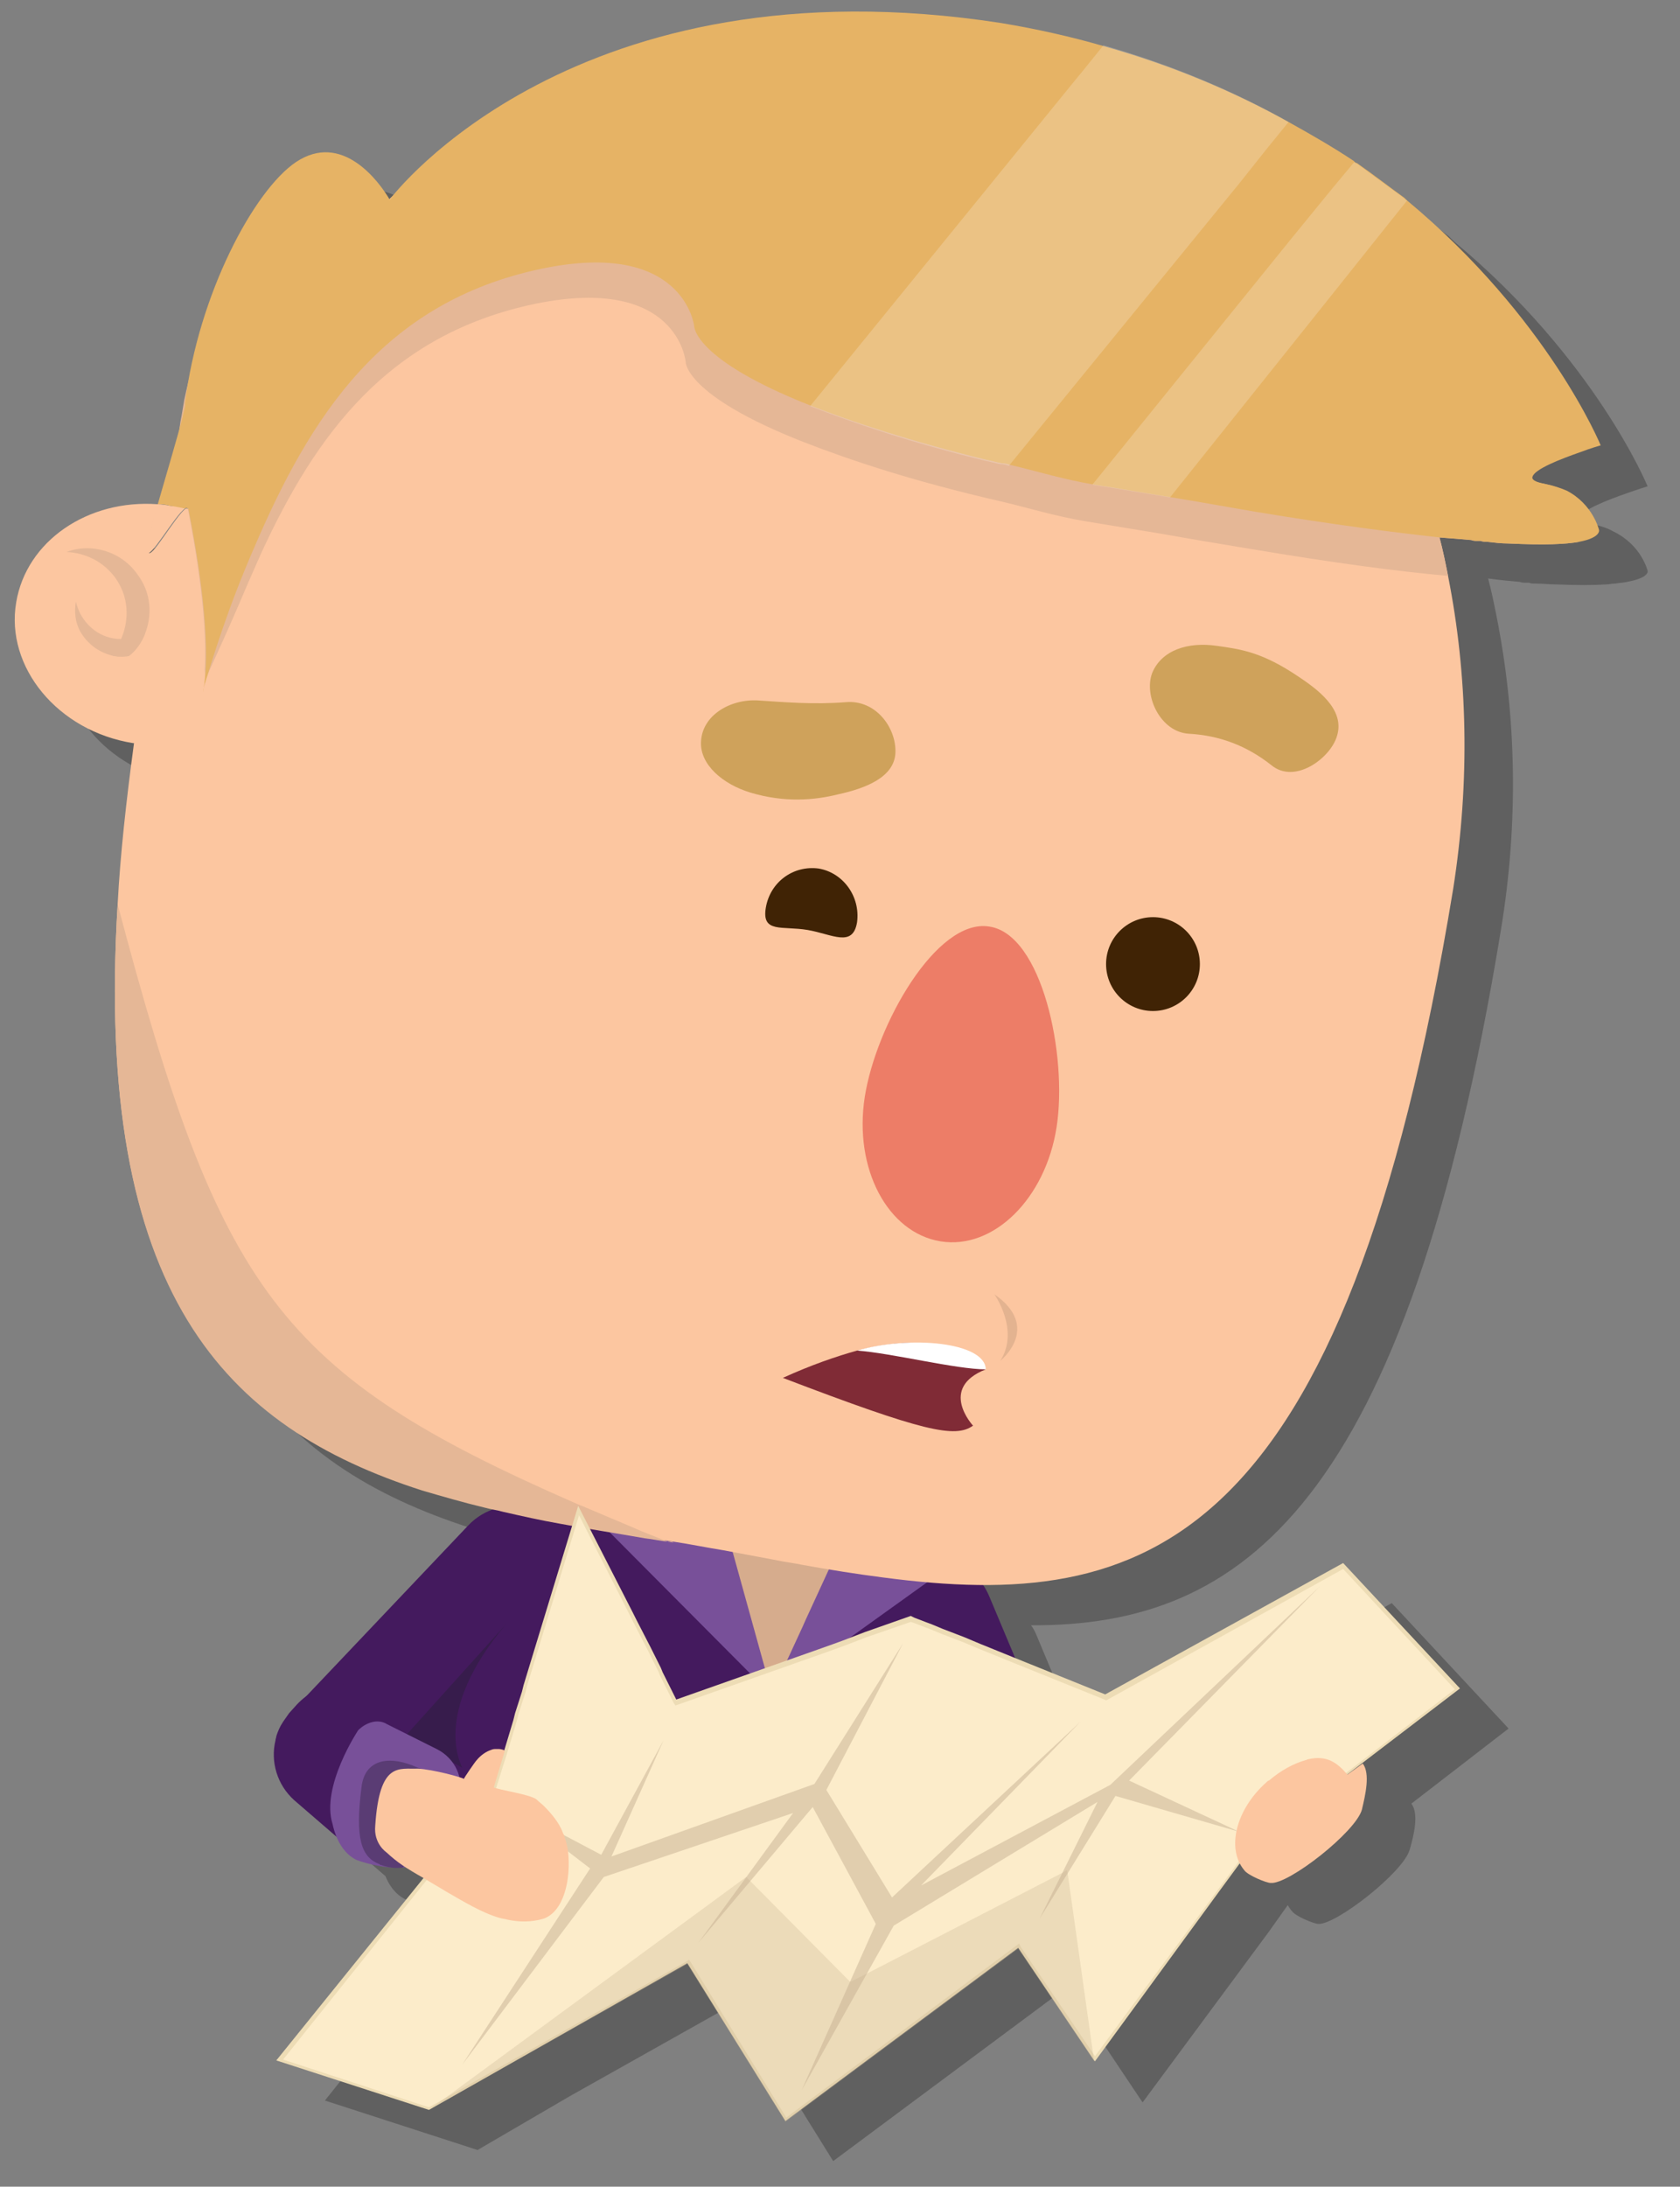 <?xml version="1.0" encoding="UTF-8"?> <!-- Generator: Adobe Illustrator 23.0.2, SVG Export Plug-In . SVG Version: 6.00 Build 0) --> <svg xmlns="http://www.w3.org/2000/svg" xmlns:xlink="http://www.w3.org/1999/xlink" id="Layer_1" x="0px" y="0px" viewBox="0 0 197 256.3" xml:space="preserve"><rect x="0" y="0" width="197" height="256.3" fill="#808080" stroke="none"/> <g> <path opacity="0.25" d="M193.2,66.9c0,0,0.3,0.8-2.4,1.3c-0.4,0.1-0.8,0.1-1.4,0.2c0,0,0,0,0,0c-0.4,0-0.7,0.1-1.1,0.1 c-1.5,0.1-3.4,0.1-5.8,0c-0.8,0-1.6-0.1-2.5-0.1c-0.2,0-0.5,0-0.7-0.1c-0.1,0-0.2,0-0.4,0c-0.2,0-0.5,0-0.7-0.1 c-1.1-0.1-2.3-0.2-3.7-0.4c0.4,1.5,0.7,3,1,4.5c2.3,11.6,2.6,24,0.5,36.7c-11.1,67.6-30.3,81.6-55.1,81.5c0.3,0.4,0.5,0.8,0.7,1.3 l3.1,7.4l10.6,4.2h0l27.9-15.5l13.7,14.7h0l-11.4,8.8c0,0,0,0,0,0c0.9,1.2,0.3,3.7-0.2,5.4c-0.7,2.6-8.6,8.8-10.7,8.7 c-0.5,0-2.7-0.9-3.1-1.5c-0.2-0.2-0.3-0.4-0.5-0.7l-2.2,3.1L134,246.4l-0.1-0.1L125,233l-27.3,20.3l-11.5-18.5l-19.4,10.9L56,252 l0,0l-17.9-5.8l17.2-21.5c-0.5-0.3-1-0.5-1.4-0.8c-0.2-0.1-0.4-0.3-0.6-0.4c0,0,0,0,0,0c-0.2,0-0.3,0-0.5,0c-0.1,0-0.4,0-0.9,0 c-2.4-0.1-4.4-0.9-4.4-0.9c-1.2-0.6-1.9-1.7-2.3-2.7l-5.1-4.4c-2-1.8-2.8-4.5-2.2-7c0-0.2,0.1-0.3,0.1-0.5c0.2-0.6,0.4-1.1,0.8-1.7 c0.2-0.3,0.5-0.7,0.8-1l0.3-0.3c0.1-0.2,0.2-0.3,0.3-0.4l20.4-21.5c0.8-0.8,1.8-1.5,2.8-1.8c-0.3-0.1-0.6-0.1-0.9-0.2 c-2.5-0.6-4.9-1.3-7.3-2c-23-7.4-38.5-22.9-35.7-68.7c0.3-5.8,1-12,1.9-18.7c0,0-0.1,0-0.1,0c-8.8-1.4-15-8.9-13.7-16.5 C8.7,68,16,63.1,24.1,63.7c1-3.5,2.3-7.8,2.9-10.2c0.1-0.6,0.2-1.2,0.3-1.8c0,0,0,0,0,0c1.5-12.8,8.1-24.9,13-28.2 c5.4-3.7,9.6,2.2,11,4.4c0,0,0,0,0,0C51.8,27.5,73.1-0.3,123,7.4c4.2,0.7,8.2,1.6,12,2.7c8.2,2.3,15.4,5.4,21.7,8.9 c2.7,1.5,5.3,3,7.7,4.6c0,0,0,0.1,0.1,0.1c0,0,0,0,0.1,0.1c0,0,0,0,0,0c0.1,0.1,0.2,0.2,0.4,0.3c1.7,1.2,3.3,2.4,4.9,3.6 c0.1,0.1,0.2,0.2,0.3,0.3c0,0,0,0,0,0c0,0,0.1,0.1,0.1,0.1c0,0,0.1,0.1,0.1,0.1c0,0,0.1,0.1,0.1,0.1v0 c16.6,13.8,22.7,28.7,22.7,28.7s-1,0.3-2.4,0.8c-2.3,0.8-5.4,2-5.6,2.9c0,0.3,0.4,0.5,1.4,0.7c1,0.2,1.9,0.5,2.6,0.9c0,0,0,0,0,0 c0,0,0,0,0,0C192.5,63.9,193.2,66.9,193.2,66.9z"></path> <g> <path fill="#441A5E" d="M68.1,186.1c-0.3,1.2-0.9,2.3-1.8,3.3l-7.9,8.4l-8.6,9.1l-0.9,1c0,0,0,0,0,0l-0.1,0.1l-1,1.1 c-0.5,0.5-1.2,0.6-2.1,0.4l0,0c-0.2-0.1-0.5-0.2-0.8-0.3c0,0,0,0-0.1,0c-0.1,0-0.2-0.1-0.2-0.1c-0.8-0.3-1.6-0.8-2.4-1.4 c-0.9-0.6-1.8-1.4-2.6-2.2c-0.1-0.1-2.1,1.7-2.1,1.7c-2.5-2.6-4.2-5.6-3-6.9l20.4-21.5c1.9-2,4.6-2.7,7.1-2c0.2,0,0.3,0.1,0.5,0.1 c0.6,0.2,1.1,0.5,1.7,0.8c0.3,0.2,0.7,0.5,1,0.8l1,0.9c1.4,1.3,2.2,3.1,2.2,4.9C68.3,184.8,68.2,185.5,68.1,186.1z"></path> <path fill="#441A5E" d="M41.7,197.6c1.2,0.3,2.3,0.8,3.3,1.7c0,0,6,5.7,5.8,6.6c0,0-7.6,12.6-9,11.4l-7.3-6.3 c-2-1.8-2.8-4.5-2.2-7c0-0.2,0.1-0.3,0.1-0.5c0.2-0.6,0.4-1.1,0.8-1.7c0.2-0.3,0.5-0.7,0.7-1l0.9-1c1.3-1.4,3-2.2,4.8-2.4 C40.3,197.4,41,197.5,41.7,197.6z"></path> <path fill="#441A5E" d="M122.5,224l0.8-0.3c3.8-1.6,5.6-5.9,4-9.7L116,187.1c-1.6-3.8-5.9-5.6-9.7-4l-0.8,0.3 c-3.8,1.6-5.6,5.9-4,9.7l11.3,26.9C114.4,223.8,118.7,225.6,122.5,224z"></path> <path fill="#441A5E" d="M110.7,229.2l-63-10.8l10.5-36.1c0.5-2.4,1.5-4.5,2.8-6c0.3-0.4,0.6-0.8,1-1.1c0.3-0.3,0.7-0.6,1.1-0.9 c0.8-0.5,1.5-0.9,2.3-1c0.6-0.1,1.2-0.1,1.8,0c0,0,44.6,9.8,44.8,9.8c0.2,0.1,0.4,0.1,0.6,0.2c1,0.5,1.8,1.3,2.4,2.3 c0,0.1,0.1,0.1,0.1,0.2c0.3,0.5,0.5,1,0.7,1.6c0.2,0.7,0.4,1.4,0.5,2.2C116.5,191.3,110.7,229.2,110.7,229.2z"></path> <polygon fill="#D6AC8D" points="90.5,198.7 78.7,170.5 106.7,172.7 "></polygon> <polygon fill="#785099" points="90.6,198.8 70.3,178.4 80.2,161.3 "></polygon> <polygon fill="#785099" points="113.8,181.8 111.9,183.1 110.2,184.4 108.8,185.4 98.9,192.5 98.3,193 94.7,195.6 93.7,196.3 90.7,198.5 90.7,198.5 90.5,198.6 90.5,198.6 90.5,198.7 90.5,198.6 90.5,198.5 94.1,190.7 94.5,189.8 98,182.2 98.5,181.1 98.9,180.3 99.3,179.3 102.5,172.4 106.7,163.3 113.1,180.1 "></polygon> <path fill="#371C4C" d="M59.4,190.3l-11.8,13.1l6.6,3.8C54.3,207.2,50.3,201,59.4,190.3z"></path> <path fill="#785099" d="M51.2,205c2.2,1.1,3.3,3.5,2.6,5.9l-1.2,4.1c-2.2,6.4-10.8,3-10.8,3c-2.1-1-2.7-3.7-2.8-4.2 c-1.4-4.4,3-11,3-11c0.9-0.9,2.3-1.4,3.4-0.7L51.2,205z"></path> <path fill="#FCC6A0" d="M170.4,104.2c-12.8,77.9-36.3,84.7-66.8,80.7c-3.1-0.4-6.3-0.9-9.6-1.5c-0.9-0.2-1.9-0.3-2.8-0.5 c-2.1-0.4-4.3-0.8-6.4-1.2c-1.9-0.3-3.8-0.7-5.8-1c-0.2,0-0.5-0.1-0.7-0.1l0,0c-0.9-0.1-1.8-0.3-2.7-0.4c-3.4-0.6-6.7-1.1-9.9-1.7 c-2.3-0.4-4.5-0.9-6.7-1.4c-0.7-0.2-1.5-0.3-2.2-0.5c-2.5-0.6-4.9-1.3-7.3-2c-23-7.4-38.5-22.9-35.7-68.7c0.3-5.7,1-12,1.9-18.7 c0.4-2.6,0.8-5.3,1.2-8c0.9-5.3,2.1-10.4,3.7-15.3c0.4-1.4,0.9-2.8,1.4-4.1c0,0,0-0.1,0-0.1C27,46.3,34.4,34.7,43.6,25.4 c0.7-0.7,1.5-1.5,2.2-2.2c0,0,0,0,0,0c1-1,2.1-1.9,3.1-2.8c0,0,0,0,0,0C65.6,6.1,86.7-1,108.2,2.5c6.6,1.1,12.8,3.1,18.7,5.9 c1,0.5,2,1,3.1,1.6c5.6,3.1,10.7,6.9,15.4,11.3c2.2,2.1,4.3,4.4,6.2,6.7c1.7,2,3.3,4.2,4.7,6.4c5.7,8.4,9.9,18.1,12.5,28.6 c0.4,1.5,0.7,3,1,4.5C172.1,79.1,172.4,91.5,170.4,104.2z"></path> <path fill="#FCC6A0" d="M33.8,75.8c-1.3,7.7-9.4,12.7-18.1,11.3c0,0-0.1,0-0.1,0c-8.8-1.4-15-8.9-13.7-16.5 c1.2-7.2,8.4-12.1,16.6-11.5c-0.7,2.5-1.2,4.6-1.1,5.5c0.1,1.4,3.2-4.2,4.4-5c0.1,0,0.2,0,0.3,0.1c0,0,0.1,0,0.1,0 c3.1,0.8,5.7,2.4,7.8,4.5l0,0c0.3,0.3,0.5,0.6,0.8,0.9C33.2,68.1,34.5,71.9,33.8,75.8z"></path> <path fill="#E5B796" d="M17,74.3c-0.4,1-1,1.9-1.9,2.6c-0.7,0.1-1.4,0.1-2.1-0.1c0.5-0.6,0.9-1.2,1.2-1.9c1-2.3,0.9-5-0.7-7.2 c-1.4-1.9-3.5-2.9-5.7-3c2.9-1.1,6.4-0.1,8.3,2.6C17.7,69.4,17.9,72,17,74.3z"></path> <path fill="#E5B796" d="M17,74.3c-0.4,1-1,1.9-1.9,2.6c-0.7,0.1-1.4,0.1-2.1-0.1c-1.5-0.4-2.8-1.4-3.6-2.8 c-0.6-1.1-0.7-2.3-0.5-3.5c0.1,0.5,0.3,1,0.5,1.4c1,1.9,2.8,3,4.8,3c0.9,0,1.7-0.2,2.5-0.6C16.9,74.3,17,74.3,17,74.3z"></path> <path fill="#FCC6A0" d="M21.7,59.6c-1.2,0.8-4.3,6.3-4.4,5c-0.1-0.9,0.5-3,1.1-5.5c0.6,0,1.1,0.1,1.7,0.2 C20.7,59.3,21.2,59.4,21.7,59.6z"></path> <path fill="#E5B796" d="M185.2,63.5c-1.6,0.3-4.1,0.4-8.4,0.2c-0.8,0-1.6-0.1-2.5-0.2c-0.2,0-0.5,0-0.7-0.1c-0.1,0-0.2,0-0.4,0 c-0.2,0-0.5,0-0.7-0.1c-1.1-0.1-2.3-0.2-3.7-0.3c0.4,1.5,0.7,3,1,4.5c-5.7-0.5-13.3-1.5-23.4-3.2c-3.7-0.6-7.2-1.2-10.6-1.8 l-8.5-1.4c-3.6-0.6-6.8-1.6-9.8-2.3c-10.5-2.4-17.9-4.9-23.3-7c-14-5.5-13.8-9.4-13.8-9.4s-0.9-10.2-17.6-6.8 c-17.3,3.6-25.8,15.4-32.2,29.3c-0.5,1.1-1,2.3-1.5,3.4c-3.3,7.8-4.5,10-5,11.4c0,0.1-0.1,0.2-0.1,0.3c0.1-0.4,0.1-0.8,0-1.5 c0.2-3,0-8.9-2-19c0-0.1,0-0.1-0.1-0.1c-0.1-0.1-0.2-0.1-0.3,0c-0.5-0.1-1-0.2-1.6-0.3c-0.1,0-0.3,0-0.4-0.1 c-0.2,0-0.5-0.1-0.7-0.1c0,0,0,0,0,0c1-3.2,1.9-6.3,2-7.4c0.1-0.9,0.2-1.9,0.4-2.8c0.1-0.6,0.2-1.2,0.3-1.8c0,0,0,0,0,0 c2.3-11.1,8-20.9,12.3-23.9c4.1-2.7,7.4-0.1,9.4,2.2c1.2,1.5,1.9,2.9,1.9,2.9S63.1-1.8,116.7,7c3.4,0.6,6.6,1.2,9.7,2 c0.8,0.2,1.5,0.4,2.3,0.6c0.4,0.1,0.8,0.2,1.3,0.4c6.9,2,13.1,4.6,18.5,7.5c0.7,0.3,1.3,0.7,1.9,1.1c2.1,1.2,4.1,2.3,6,3.5 c0.6,0.4,1.1,0.7,1.7,1.1c0,0,0.1-0.1,0.1-0.1c1.5,1.1,3,2.5,4.4,3.5c0.5,0.4,1.1,0.6,1.6,0.8l0,0c11.7,10.1,18.3,20.2,21,25.5 c-2.4,0.8-5.6,2.2-5.6,3.1c0,0,0,0,0,0c0,0.3,0.4,0.5,1.4,0.7c1,0.2,1.9,0.5,2.6,0.9c0,0,0,0-0.1,0c-3.1,1.1-6.7,2.8-3.3,3.4 C182.7,61.3,184.2,62.4,185.2,63.5z"></path> <path fill="#E6B365" d="M185.2,63.5c-1.6,0.3-4.1,0.4-8.3,0.2c-0.8,0-1.6-0.1-2.5-0.2c-0.2,0-0.5,0-0.7-0.1c-0.1,0-0.2,0-0.4,0 c-0.2,0-0.5,0-0.7-0.1c-1.1-0.1-2.3-0.2-3.7-0.3c-5.5-0.6-12.5-1.5-21.6-3c-3.5-0.6-6.8-1.2-9.9-1.7c-0.2,0-0.4-0.1-0.6-0.1 l-7.2-1.2c0,0,0,0-0.1,0l-1.2-0.2c-3.6-0.6-6.8-1.6-9.8-2.3c-0.3-0.1-0.6-0.2-1-0.2c-0.6-0.1-1.2-0.3-1.8-0.4 c-9-2.2-15.6-4.4-20.5-6.3c-14-5.5-13.8-9.4-13.8-9.4S80.2,28,63.5,31.5c-18.6,3.9-27.1,17.3-33.7,32.7c0,0,0,0,0,0 c-3.1,7.1-4.9,13.1-5.7,15.7c0,0.1-0.1,0.2-0.1,0.3c-0.1,0.4-0.2,0.7-0.2,0.9c0.1-0.4,0.2-1.2,0.3-2.4c0.2-3,0-8.9-2-19 c0-0.1,0-0.1-0.1-0.1c-0.1-0.1-0.2-0.1-0.3,0c-0.5-0.1-1-0.2-1.6-0.3c-0.1,0-0.3,0-0.4-0.1c-0.2,0-0.5-0.1-0.7-0.1 c-0.1,0-0.1,0-0.2,0l0,0c-0.1,0-0.2,0-0.3,0c1-3.5,2.3-7.8,2.9-10.2c0.1-0.6,0.3-1.1,0.3-1.4c0-0.1,0-0.2,0-0.3c0,0,0,0,0,0 c1.6-12.8,8.1-24.9,13-28.2c5.4-3.6,9.7,2.2,11,4.4c0,0,0,0,0,0C46.1,22.8,67.5-5,117.4,2.7c4.2,0.7,8.2,1.6,12,2.7 c8.2,2.3,15.4,5.4,21.7,8.9c2.7,1.5,5.3,3,7.7,4.6c0,0,0,0.1,0.1,0.1c0,0,0,0,0.1,0.1c0,0,0,0,0.1,0c2,1.4,3.8,2.8,5.6,4.1 c0,0,0,0,0,0c0,0,0.1,0.1,0.1,0.1c0,0,0.1,0.1,0.1,0.1l0,0c0,0,0.1,0.1,0.1,0.1c16.6,13.8,22.7,28.7,22.7,28.7s-1.1,0.3-2.4,0.8 c-2.3,0.8-5.4,2-5.6,2.9c0,0,0,0,0,0c-0.1,0.3,0.3,0.6,1.4,0.8c1,0.2,1.9,0.5,2.6,0.8c0,0,0,0,0,0c3.1,1.6,3.8,4.6,3.8,4.6 S187.8,63,185.2,63.5z"></path> <path opacity="0.2" fill="#FFFFFF" d="M151.1,14.3l-2.6,3.2l-3.1,3.9l-27.1,33.2c-0.3-0.1-0.6-0.2-1-0.2c-0.6-0.1-1.2-0.3-1.8-0.4 c-9-2.2-15.6-4.5-20.5-6.4L126.4,9l0.5-0.6l2.5-3.1C137.7,7.7,144.9,10.8,151.1,14.3z"></path> <path opacity="0.2" fill="#FFFFFF" d="M165,23.5L165,23.5l-2.4,3l-6.3,7.9l-19.1,23.9l0,0c0,0-4.9-0.8-7.9-1.3c0,0,0,0-0.1,0 c-0.4-0.1-0.8-0.1-1.1-0.2l23.3-28.8l4.9-6l2.5-3c0,0,0,0,0.1,0.1c0,0,0,0,0.1,0c0.7,0.5,3.8,2.8,5.6,4.1c0,0,0,0,0,0 c0,0,0.1,0.1,0.1,0.1c0,0,0.1,0.1,0.1,0.1C165,23.5,165,23.5,165,23.5z"></path> <path fill="#E5B796" d="M79,180.8c-0.2,0-0.5-0.1-0.7-0.1l0,0c-0.9-0.1-1.8-0.3-2.7-0.4c-3.4-0.6-6.7-1.1-9.9-1.7 c-2.3-0.4-4.5-0.9-6.7-1.4c-0.7-0.2-1.5-0.3-2.2-0.5c-2.5-0.6-4.9-1.3-7.3-2c-23-7.4-38.5-22.9-35.7-68.7 c12,45.4,18.9,55,53.7,70.2c0.4,0.2,0.8,0.3,1.2,0.5c2.1,0.9,4.3,1.8,6.6,2.8c1,0.4,2,0.8,3,1.2l0,0 C78.5,180.6,78.8,180.7,79,180.8z"></path> <path fill="#402305" d="M100.5,108.1c-0.5,3-2.9,1.4-5.8,0.9c-3-0.5-5.4,0.4-4.9-2.6c0.5-3,3.2-5,6.2-4.6 C98.9,102.3,100.9,105.1,100.5,108.1z"></path> <circle fill="#402305" cx="135.2" cy="113" r="5.5"></circle> <path fill="#CFA25B" d="M88,92.9c4,1.2,7.5,0.9,10.3,0.2c3.2-0.7,6.6-2,6.7-4.9c0.1-2.9-2.3-6.2-5.8-5.9c-3.8,0.3-7.2,0-10.3-0.2 c-3.2-0.2-6.6,1.7-6.7,4.9C82.1,89.6,84.7,91.9,88,92.9z"></path> <path fill="#CFA25B" d="M149.1,89.7c-2.9-2.3-6.1-3.5-9.7-3.7c-3.3-0.2-5.3-4.4-4.3-7.1c1.1-2.7,4.2-3.7,7.6-3.2 c2.8,0.4,5.3,0.7,9.7,3.7c2.7,1.8,5.4,4.1,4.3,7.1C155.8,89,151.8,91.9,149.1,89.7z"></path> <path fill="#ED7D67" d="M123.9,132.1c-1.3,8.4-7.4,14.4-13.6,13.4c-6.2-1-10.2-8.5-8.9-16.9c1.3-8.4,8.4-21,14.6-20 C122.2,109.5,125.2,123.7,123.9,132.1z"></path> <path fill="#802B36" d="M114.1,167.1c-2.1,1.5-5.8,0.7-22.3-5.6c3.3-1.5,6.2-2.5,8.7-3.2c6.4-1.6,10.4-0.9,13,0.5 c1.9,1.1,2.1,1.7,2.1,1.7C110,162.7,114.1,167.1,114.1,167.1z"></path> <path opacity="0.1" d="M116.6,151.7c0,0,3,4.2,0.7,7.8C117.3,159.5,122.2,155.6,116.6,151.7z"></path> <path fill="#FFFFFF" d="M115.6,160.5c-3.5,0-11-1.9-15.1-2.2C106.7,156.5,115.5,157.3,115.6,160.5z"></path> <path fill="#5A3C74" d="M52.6,213.7l-5.4,5.2c0,0-1.2,0.2-2.5-0.3c-0.1,0-0.1,0-0.2-0.1c-2.1-0.8-2.9-2.9-2.1-9.1 c0.4-3.1,3-3.6,5.9-2.5c0,0,3.9,1.6,3.9,1.6L52.6,213.7z"></path> <g> <g> <polygon fill="#FCECCA" points="80.7,229.9 50.3,247.1 32.8,241.4 57.7,210.5 58,209.4 67.9,177 79.4,199.6 107,189.8 129.7,199 157.5,183.5 170.9,198 146.6,216.6 142.9,221.5 128.4,241.4 119.4,228.1 92.2,248.4 "></polygon> <path fill="#EDDCB5" d="M67.9,177.6l6,11.8l0.2,0.4l0.1,0.2l0.1,0.2l1.7,3.3l0.6,1.2l0.4,0.8l0.2,0.4l0.2,0.5l0.1,0.2l1.5,3 l0.2,0.3l0.3-0.1l15.3-5.4l1.7-0.6l1.4-0.5l1.1-0.4l1.3-0.5l1.3-0.5l5.2-1.8l0.3,0.1l1.3,0.5l0.8,0.3l1.2,0.5l2.6,1l1.9,0.8 l0.5,0.2l3.2,1.3l10.9,4.4l0.2,0.1l0.2-0.1l27.6-15.3l13.1,14.1l-22,16.9l-2.1,1.6l0,0l0,0l-3.6,4.9L128.4,241l-8.7-12.8 l-0.2-0.4l-0.4,0.3l-26.9,20.1L81,230l-0.2-0.3l-0.3,0.2l-30.2,17.1l-17.1-5.6L52,217.9l4.5-5.6l0.9-1.1l0.4-0.5l0.1-0.1l0-0.1 l0.3-1l0,0l0,0l1.1-3.5l0.1-0.3l1.2-4l0.2-0.8l0.8-2.5l0.1-0.4l0.1-0.4L67.9,177.6 M67.8,176.5l-6.4,21l0,0l-0.1,0.4l-0.1,0.4 l-0.8,2.5l-0.2,0.8l-1.2,4l-0.1,0.3l-1.1,3.5l0,0l0,0l-0.3,1l-0.4,0.5l-0.9,1.1l-4.5,5.6l-19.3,23.9l17.9,5.8l30.3-17.2 l11.5,18.5l27.3-20.3l8.9,13.2l0.1,0.1l14.7-20.1l3.6-4.9l2.1-1.6l22.4-17.1l-13.7-14.7l-27.9,15.4l-10.9-4.4l-3.2-1.3l-0.5-0.2 l-1.9-0.8l-2.6-1l-1.2-0.5l-0.8-0.3l-1.3-0.5l-0.4-0.2l-5.4,1.9l-1.3,0.5l-1.3,0.5l-1.1,0.4l-1.4,0.5l-1.7,0.6l-15.3,5.4l-1.5-3 l-0.1-0.2l-0.2-0.5l-0.2-0.4l-0.4-0.8l-0.6-1.2l-1.7-3.3l-0.1-0.2l-0.1-0.2l-0.2-0.4L67.8,176.5L67.8,176.5z"></path> </g> <polygon opacity="0.3" fill="#C6B192" points="128.3,241.6 119.4,228.4 92.1,248.7 80.6,230.2 50.3,247.3 87.5,220 87.5,220 88,220.5 99.7,232.3 99.7,232.3 101.7,231.3 101.7,231.3 124.6,219.5 125.1,219.2 125.1,219.2 125.2,219.6 "></polygon> <polygon opacity="0.5" fill="#C6B192" points="59.7,211.7 69.2,219 54.2,242 70.8,220 93,212.5 81.9,227.7 95.3,211.8 102.7,225.5 94,245 104.8,225.7 128.7,211.2 121.9,224.9 130.8,210.5 145.3,214.7 132.4,208.7 154.8,185.9 130.2,209.2 108,221 126.7,201.8 104.6,222.4 96.9,209.8 105.9,192.6 95.5,209.1 71.7,217.6 77.8,204 70.5,217.4 "></polygon> </g> <path fill="#FCC6A0" d="M63.7,224.9c-1.4,0.4-2.8,0.4-4.2,0.1c-0.3-0.1-0.6-0.1-0.9-0.2c-2.1-0.6-4.2-1.9-6.3-3.1 c-0.8-0.5-1.7-1-2.5-1.5c-2.3-1.3-3.2-1.9-4.5-3.1c0,0-1.5-1-1.3-3.1c0.5-7.6,2.8-6.6,5-6.7c1.8,0.1,5.1,1,5.4,1.2 c0-0.1,1.3-2,1.5-2.2c0.5-0.6,1.1-1,1.7-1.2c0.2-0.1,0.4-0.1,0.6-0.1c0.1,0,0.2,0,0.3,0c0,0,0,0,0,0c0.2,0,0.6,0.1,0.7,0.2 l-1.3,4.3c0.6,0.3,4.2,0.8,5,1.4c0.3,0.3,0.6,0.5,0.9,0.8c0.9,0.9,1.8,2,2.2,3.1c0,0.1,0.1,0.2,0.1,0.2c0.2,0.6,0.4,1.2,0.5,1.9 l0,0C67,220.3,66.1,224.1,63.7,224.9z"></path> </g> <g> <path fill="#FCC6A0" d="M149,220.7c-0.5,0-2.7-0.9-3.1-1.5c-2.1-2.5-1-7.1,2.6-10.3c0.1-0.1,0.2-0.2,0.3-0.2 c1.4-1.2,2.9-2,4.3-2.4c0.1,0,0.2-0.1,0.3-0.1c2.2-0.5,3.4,0.4,4.6,1.8c0,0,1.8-1.3,1.8-1.3c0.9,1.2,0.3,3.7-0.1,5.4 C159,214.7,151.1,220.9,149,220.7z"></path> </g> </g> </svg> 